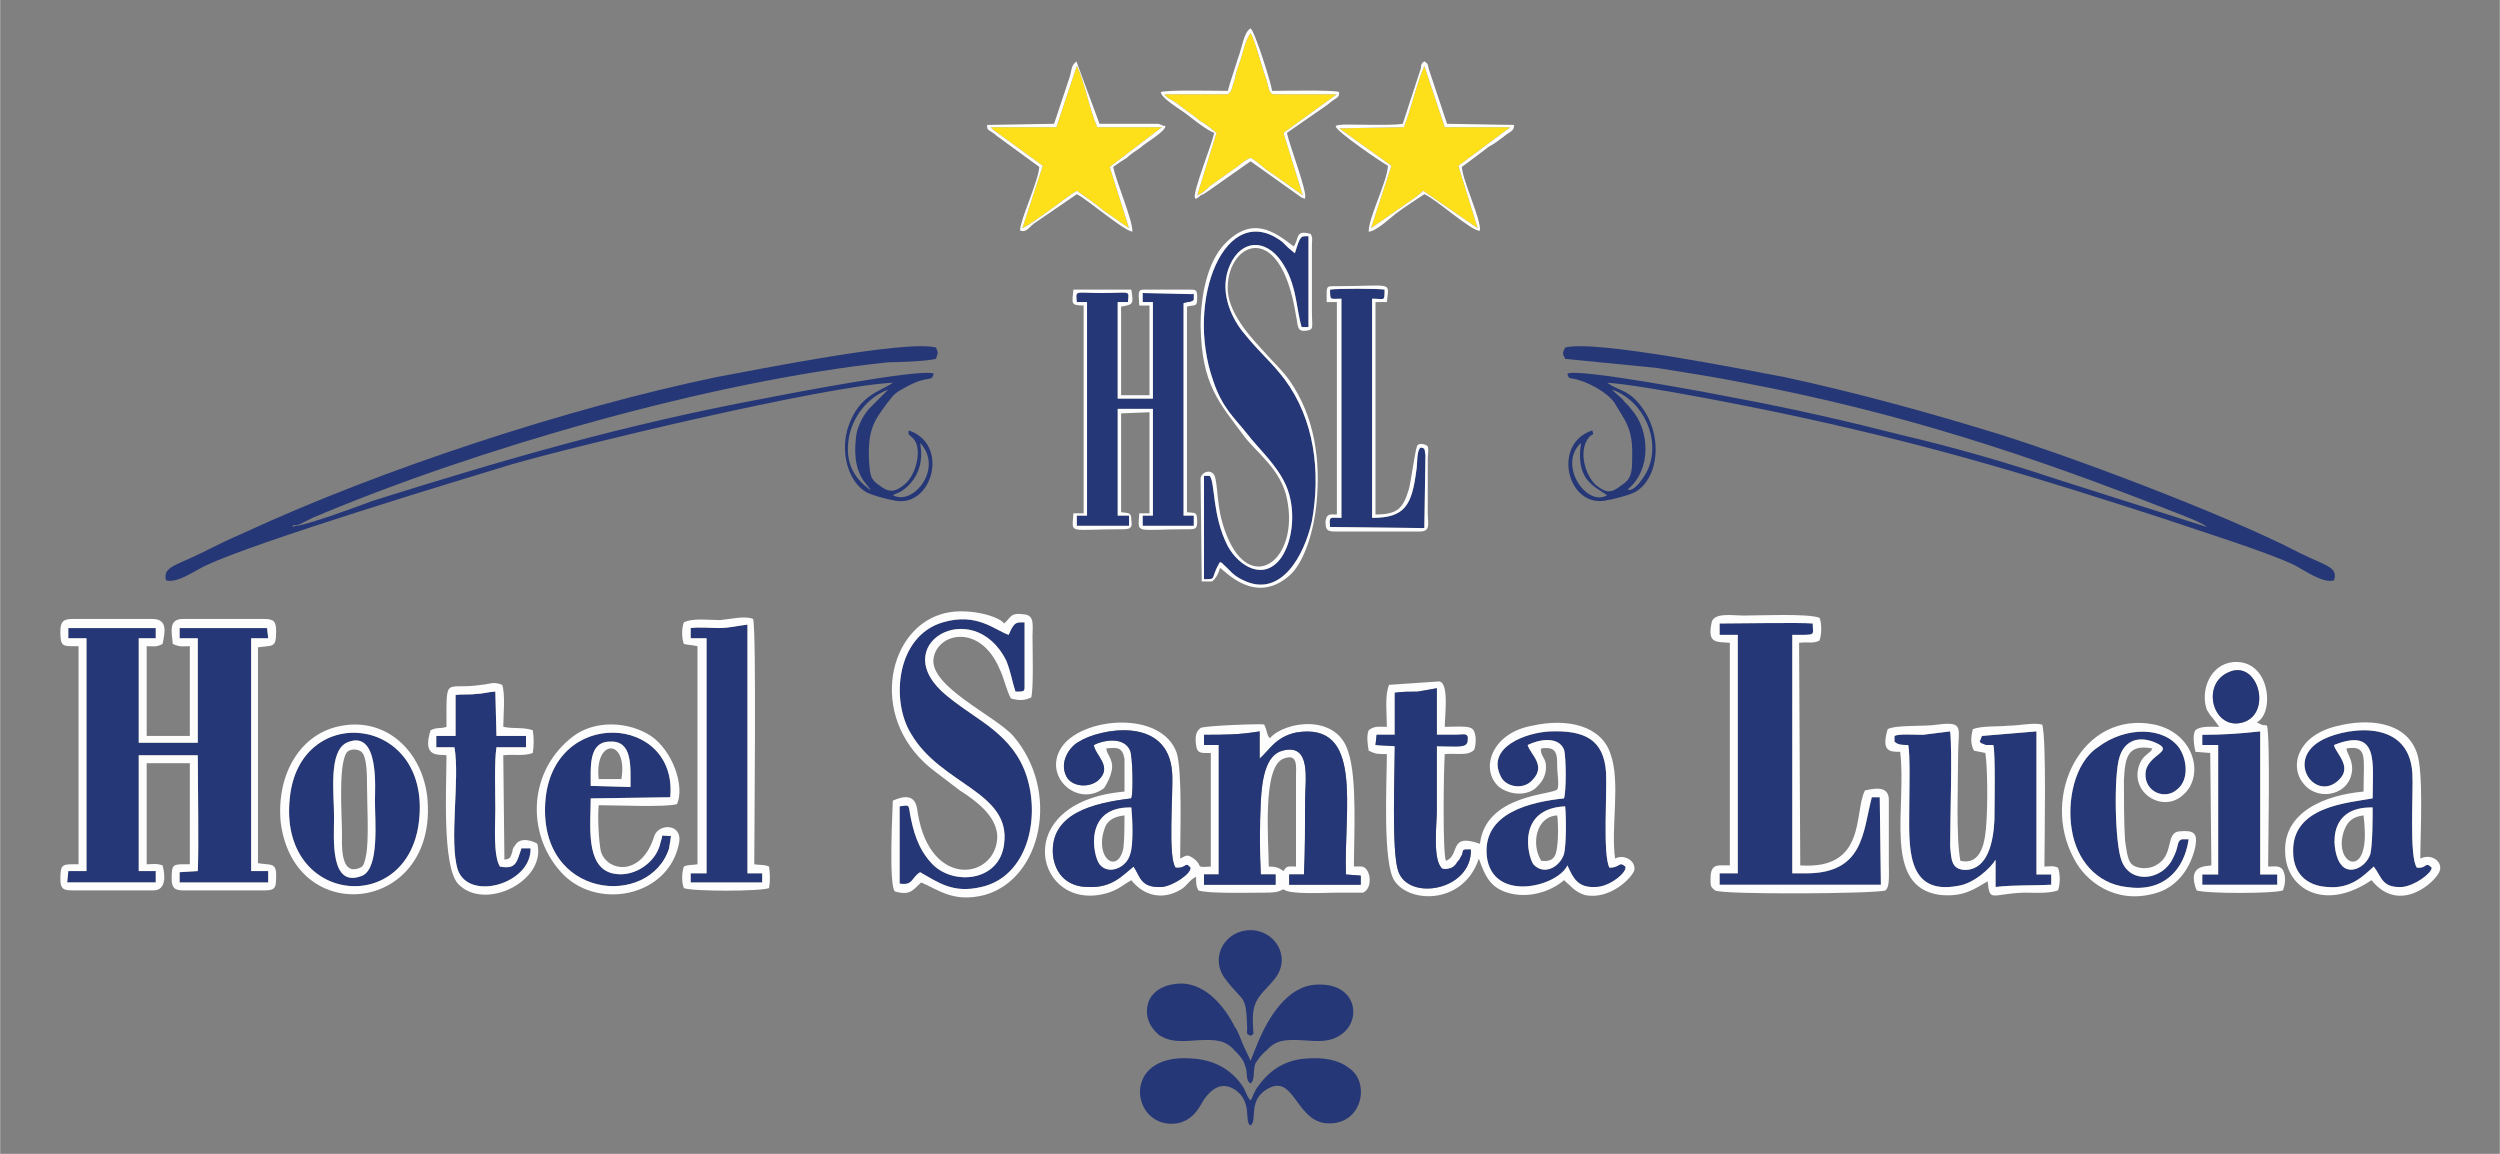 <?xml version="1.0" encoding="UTF-8"?>
<!DOCTYPE svg PUBLIC "-//W3C//DTD SVG 1.1//EN" "http://www.w3.org/Graphics/SVG/1.1/DTD/svg11.dtd">
<!-- Creator: CorelDRAW X8 -->
<svg xmlns="http://www.w3.org/2000/svg" xml:space="preserve" width="22.013mm" height="10.16mm" version="1.1" style="shape-rendering:geometricPrecision; text-rendering:geometricPrecision; image-rendering:optimizeQuality; fill-rule:evenodd; clip-rule:evenodd"
viewBox="0 0 2201 1016"
 xmlns:xlink="http://www.w3.org/1999/xlink">
 <rect x="0" y="0" width="2201" height="1016" fill="#808080" stroke="none"/>
 <defs>
  <style type="text/css">
   <![CDATA[
    .fil0 {fill:#253776}
    .fil2 {fill:#FDE019}
    .fil1 {fill:#FDFDFD}
   ]]>
  </style>
 </defs>
 <g id="Layer_x0020_1">
  <g id="_2425274723824">
   <path class="fil0" d="M60 562l16 0 0 205 -16 0 -1 10 78 0 0 -10 -15 0 0 -102 52 0c0,24 1,82 0,102l-16 1 0 9 78 0 0 -10 -15 0 0 -205 15 0 -1 -9 -77 0 0 9 16 0 0 92 -52 0 0 -92 15 0 0 -9 -77 0 0 9z"/>
   <path class="fil0" d="M258 463c1,-2 5,1 2,0 0,0 -5,2 -2,0zm509 -31c-17,-12 -24,-27 -19,-50 5,-19 18,-33 34,-39l-17 17c-5,6 -9,13 -11,22 -2,14 -2,29 6,41l7 9zm43 -42c21,22 -6,56 -24,46 4,-2 6,-2 11,-6 12,-10 16,-24 13,-40zm-664 121c10,3 26,-9 35,-13 44,-21 223,-75 269,-89 55,-16 275,-69 336,-72 -11,8 -29,10 -39,38 -8,23 0,49 15,58 5,3 20,7 27,8 32,5 47,-50 11,-62 -1,6 2,3 6,10 5,10 0,29 -9,37 -7,6 -13,9 -22,2 -9,-6 -9,-9 -10,-23 -1,-26 4,-34 16,-50 7,-9 7,-9 18,-15 19,-10 21,-3 23,-11 -10,-5 -130,18 -150,22 -123,23 -226,53 -344,90 -13,5 -57,21 -67,22 0,0 0,-1 1,-1 0,0 0,0 1,0l12 -6c144,-61 353,-121 507,-137 10,0 34,-1 42,-3 2,-6 2,-5 0,-10 -27,-7 -160,20 -193,26 -130,27 -295,81 -416,137 -14,6 -26,12 -38,18 -22,11 -34,12 -31,24z"/>
   <path class="fil0" d="M1380 329c1,6 3,3 11,6 10,3 24,11 30,19 10,17 17,23 16,50 0,12 -1,18 -9,23 -9,7 -13,8 -23,0 -9,-8 -16,-30 -6,-42 5,-5 4,0 3,-6 -35,11 -23,66 10,62 7,-1 23,-5 28,-8 21,-12 26,-54 0,-81 -9,-9 -15,-8 -25,-15 32,2 137,23 173,31 119,26 204,52 318,89 29,10 87,28 113,40 10,5 26,17 36,14 4,-12 -8,-13 -30,-24 -65,-34 -211,-89 -279,-109 -56,-17 -115,-33 -175,-46 -33,-6 -166,-33 -193,-26 -2,5 -3,4 0,10l81 8c25,4 51,8 76,13 137,26 250,63 377,113 5,2 27,10 31,14l-132 -42c-45,-15 -90,-28 -137,-39 -47,-12 -95,-23 -143,-32 -20,-4 -141,-27 -151,-22zm53 102c21,-17 20,-52 3,-71 -3,-4 -5,-5 -8,-9l-9 -8c29,10 43,45 32,70 -2,5 -12,21 -18,18zm-18 5c-18,11 -44,-27 -23,-46 -5,32 11,38 23,46z"/>
   <path class="fil0" d="M1514 554l0 5 16 0 0 210 -16 0 0 10 142 0 -1 -77 -7 0c-8,31 -7,67 -58,67l-12 0 0 -210c22,0 18,1 18,-10 -11,-1 -67,0 -82,0l0 5z"/>
   <path class="fil0" d="M1074 495c3,1 1,0 3,2 6,5 8,10 20,15 31,13 51,-22 58,-53 8,-44 2,-90 -24,-125 -13,-17 -20,-21 -37,-42 -11,-14 -21,-37 -11,-59 10,-22 31,-23 45,-3 14,20 13,42 18,58l6 0 0 -80c-7,0 -7,-1 -12,15l-6 -5c-2,-2 -3,-3 -5,-5 -50,-38 -86,51 -61,122 8,24 18,32 30,47 9,12 26,27 34,45 9,20 7,48 -4,64 -15,21 -37,8 -47,-10 -14,-27 -11,-56 -16,-62l-5 0 0 91c12,0 5,0 14,-15z"/>
   <path class="fil0" d="M948 266l9 0 0 188 -9 0 0 9 46 0 0 -9 -10 0 0 -94 31 0 0 94 -9 0 0 9 45 0 0 -9 -9 0 0 -187c2,-1 3,0 3,-1 2,0 4,0 6,-2l0 -5c0,0 -1,-1 -1,0l-44 -1 0 8 9 0 0 85 -31 0 0 -85 9 0c1,-11 3,-8 -23,-8 -24,0 -23,-3 -22,8z"/>
   <path class="fil0" d="M810 768c16,9 29,19 54,13 40,-9 52,-59 40,-97 -6,-19 -17,-31 -29,-41 -12,-10 -25,-17 -41,-30 -56,-45 23,-90 52,-31 4,10 5,18 8,27 9,0 8,0 8,-8l0 -53c-7,0 -9,-1 -14,11 -12,-4 -28,-20 -58,-11 -41,12 -46,69 -28,98 26,45 88,51 82,97 -4,34 -46,37 -64,17 -12,-13 -16,-28 -19,-44 -1,-8 -1,-7 -9,-6l0 68c12,2 10,-5 18,-10z"/>
   <path class="fil1" d="M1117 763c0,-22 -6,-88 13,-95 13,-5 11,7 11,16l0 79c-7,0 -8,-1 -11,4 -4,-3 -7,-4 -13,-4zm-57 -116c18,0 31,0 49,-3l0 24c9,-8 14,-19 32,-23 60,-10 42,67 44,125l13 1 0 8 -63 0 0 -9 13 0c1,-20 1,-44 1,-65 0,-18 6,-51 -20,-44 -15,4 -18,26 -19,45 -1,20 -1,44 0,64l13 0 0 9 -63 0 0 -9 13 0 0 -114 -13 0 0 -9zm-97 9c1,9 17,19 4,31 -8,7 -23,6 -28,-3 -7,-13 3,-27 11,-31 17,-11 79,-24 82,28 1,17 -4,74 3,83 10,1 8,-6 13,0 1,5 -15,16 -25,17 -19,1 -19,-9 -25,-18 -10,8 -19,19 -40,18 -18,0 -29,-11 -31,-28 -3,-37 36,-46 69,-50 2,-6 1,-37 -1,-42 -5,-12 -22,-10 -32,-5zm11 3c10,-1 14,-1 16,9 0,9 0,20 0,29 -104,9 -78,109 -14,89 9,-3 13,-7 20,-11 11,14 28,18 44,8 5,-3 7,-8 13,-11 0,6 0,8 2,12 8,3 44,2 57,2 9,0 12,0 18,-3 5,5 37,3 46,3 5,0 20,0 24,0 7,-3 7,-14 4,-19 -3,-5 -5,-4 -12,-4 0,-26 3,-78 -5,-101 -10,-34 -56,-27 -69,-12 -3,-3 -2,-6 -5,-12 -2,-1 -53,1 -56,3 -4,3 -5,7 -4,15 1,8 5,7 13,7l0 100c-15,1 -6,0 -15,-7 -6,-4 -6,-3 -12,0 0,-22 2,-76 -3,-93 -13,-37 -80,-32 -100,-7 -20,26 12,56 36,38 2,-3 6,-10 7,-17 1,-9 -5,-13 -5,-18z"/>
   <path class="fil0" d="M1060 647l0 9 13 0 0 114 -13 0 0 9 63 0 0 -9 -13 0c-1,-20 -1,-44 0,-64 1,-19 4,-41 19,-45 26,-7 20,26 20,44 0,21 0,45 -1,65l-13 0 0 9 63 0 0 -8 -13 -1c-2,-58 16,-135 -44,-125 -18,4 -23,15 -32,23l0 -24c-18,3 -31,3 -49,3z"/>
   <path class="fil0" d="M1680 656c2,6 1,45 1,55 0,32 -4,78 43,69 14,-2 29,-16 33,-23l0 24c18,-2 31,-1 49,-2l0 -9 -13 0 0 -126 -48 4 -2 5c2,2 0,1 3,2 2,1 2,1 4,1 1,0 4,0 5,0 2,6 1,56 1,66 -1,20 -6,43 -25,44 -13,0 -13,-9 -14,-21 0,-26 2,-83 0,-101 -8,1 -16,2 -24,3 -8,0 -21,-1 -25,1l0 5c3,3 7,3 12,3z"/>
   <path class="fil1" d="M60 553l77 0 0 9 -15 0 0 92 52 0 0 -92 -16 0 0 -9 77 0 1 9 -15 0 0 205 15 0 0 10 -78 0 0 -9 16 -1c1,-20 0,-78 0,-102l-52 0 0 102 15 0 0 10 -78 0 1 -10 16 0 0 -205 -16 0 0 -9zm-7 3c0,14 2,13 16,13l0 192c-14,0 -16,-1 -16,13 0,9 3,10 11,10l71 0c12,0 10,-15 8,-22 -6,-2 -8,-1 -14,-1l0 -89 38 0 0 89c-15,0 -16,-1 -16,13 0,8 3,10 10,10l72 0c10,0 10,-3 10,-14 0,-11 -6,-8 -16,-10l0 -190c13,-2 16,1 16,-14 0,-9 -2,-11 -11,-11l-71 0c-13,0 -10,11 -9,22 7,3 8,2 15,2l0 79 -38 0 0 -79c7,0 8,1 14,-2 2,-10 5,-22 -9,-22l-70 0c-8,0 -11,2 -11,11z"/>
   <path class="fil0" d="M1378 710c1,10 1,34 -1,42 -4,12 -18,19 -27,9 -5,-7 -15,-49 28,-51zm-33 -54c10,-5 27,-8 32,4 2,7 2,37 0,43 -28,3 -72,12 -68,51 5,41 62,27 71,8 5,11 9,20 25,19 12,0 28,-13 26,-18 -6,-5 -4,1 -14,1 -6,-11 -2,-66 -3,-84 -2,-29 -19,-37 -49,-36 -22,1 -56,14 -44,39 4,10 20,13 28,4 13,-13 -2,-23 -4,-31z"/>
   <path class="fil0" d="M2089 711c0,9 0,32 -2,41 -4,12 -19,19 -26,9 -7,-8 -15,-51 28,-50zm-34 -55c40,-16 34,16 34,47 -22,4 -71,7 -70,47 0,19 12,30 30,31 21,2 32,-10 41,-18 7,9 7,19 25,18 11,-1 26,-12 26,-17 -6,-6 -4,1 -13,0 -7,-9 -3,-67 -4,-83 -3,-52 -65,-39 -82,-28 -29,18 -3,53 17,34 13,-12 -3,-24 -4,-31z"/>
   <path class="fil0" d="M996 711c1,9 2,33 -1,41 -3,12 -19,19 -27,9 -6,-8 -14,-51 28,-50zm-33 -55c10,-5 27,-7 32,5 2,5 3,36 1,42 -33,4 -72,13 -69,50 2,17 13,28 31,28 21,1 30,-10 40,-18 6,9 6,19 25,18 10,-1 26,-12 25,-17 -5,-6 -3,1 -13,0 -7,-9 -2,-66 -3,-83 -3,-52 -65,-39 -82,-28 -8,4 -18,18 -11,31 5,9 20,10 28,3 13,-12 -3,-22 -4,-31z"/>
   <path class="fil1" d="M1228 610c6,-1 13,-1 20,-1 6,-1 11,-2 17,-3l0 41c6,0 12,0 18,0 6,0 10,-2 9,5 0,7 -9,5 -27,5 0,19 0,38 0,57 0,12 -4,44 5,51 7,1 11,-2 13,-6 3,-3 2,-3 4,-6 2,-5 -1,-5 8,-5 1,36 -55,46 -64,19 -6,-17 -3,-88 -3,-110l-17 -1 1 -9 16 0 0 -37zm117 46c2,8 17,18 4,31 -8,9 -24,6 -28,-4 -12,-25 22,-38 44,-39 30,-1 47,7 49,36 1,18 -3,73 3,84 10,0 8,-6 14,-1 2,5 -14,18 -26,18 -16,1 -20,-8 -25,-19 -9,19 -66,33 -71,-8 -4,-39 40,-48 68,-51 2,-6 2,-36 0,-43 -5,-12 -22,-9 -32,-4zm-122 -53c-4,9 -2,25 -2,37 -7,0 -11,-1 -16,3 -2,5 -1,12 0,18 6,3 8,3 16,3 0,24 -4,97 7,112 14,20 61,20 74,-20 6,17 11,27 29,31 19,4 37,-4 46,-12 6,5 9,10 18,13 22,5 42,-15 44,-22 1,-9 -10,-14 -17,-10 -4,-27 5,-67 -4,-92 -8,-25 -38,-32 -69,-25 -34,6 -45,35 -32,51 6,8 24,13 35,4 4,-4 8,-8 9,-16 1,-9 -3,-11 -4,-15 -1,-4 0,-3 0,-4 14,-2 14,5 14,17 0,3 2,17 0,19 -3,5 -63,4 -68,48 -28,-10 -17,10 -30,15 -3,-8 -2,-80 -1,-94 10,-1 21,2 26,-4 2,-6 2,-17 -3,-19 -4,-2 -17,-1 -23,-1 0,-10 4,-39 -5,-40 0,0 -43,3 -44,3z"/>
   <path class="fil0" d="M305 654c29,-13 25,40 25,51 0,18 4,59 -11,66 -29,12 -25,-33 -25,-51 0,-22 -5,-58 11,-66zm64 67c9,-92 -106,-103 -114,-18 -10,94 106,105 114,18z"/>
   <path class="fil0" d="M608 562l14 0 0 207 -14 0 0 8 63 0 0 -8 -13 0 0 -219c-9,1 -16,3 -25,3 -8,0 -17,-1 -25,0l0 9z"/>
   <path class="fil1" d="M810 768c-8,5 -6,12 -18,10l0 -68c8,-1 8,-2 9,6 3,16 7,31 19,44 18,20 60,17 64,-17 6,-46 -56,-52 -82,-97 -18,-29 -13,-86 28,-98 30,-9 46,7 58,11 5,-12 7,-11 14,-11l0 53c0,8 1,8 -8,8 -3,-9 -4,-17 -8,-27 -29,-59 -108,-14 -52,31 16,13 29,20 41,30 12,10 23,22 29,41 12,38 0,88 -40,97 -25,6 -38,-4 -54,-13zm-24 -63c0,4 -4,76 2,80 14,4 16,-2 23,-8 16,7 29,18 56,11 50,-14 67,-91 25,-140 -16,-18 -75,-44 -70,-69 4,-22 41,-30 58,10 4,8 6,19 10,26 7,2 12,2 18,-1 2,-10 1,-41 1,-54 0,-9 2,-18 -7,-19 -13,-2 -12,3 -18,8 -5,-7 -35,-15 -56,-8 -48,15 -64,95 -4,139l21 16c14,9 32,22 33,40 0,38 -59,48 -70,-20 -1,-7 -2,-20 -22,-11z"/>
   <path class="fil2" d="M1081 83l-56 0c3,4 7,5 11,8 4,3 8,6 12,9 5,3 7,6 11,8 5,3 8,6 12,9l-17 55c5,-2 8,-5 11,-8l24 -17c4,-3 7,-6 12,-8 4,2 7,5 11,8 3,3 7,5 11,8l24 17 -17 -55 47 -34 -56 0c-4,-1 -4,-6 -6,-13 -4,-10 -10,-35 -14,-41 -5,7 -7,19 -10,27 -2,5 -3,9 -4,14 -3,8 -2,10 -6,13z"/>
   <path class="fil2" d="M930 112l-58 0c1,1 1,1 2,2l44 32 -18 55c11,-5 42,-30 48,-33 7,5 16,11 23,17l23 16 -17 -54 46 -35 -57 0c-7,-16 -11,-40 -18,-54l-18 54z"/>
   <path class="fil2" d="M1225 146l-18 55 36 -25c3,-2 8,-6 10,-8l48 33 -17 -55 43 -32c2,-1 2,-1 2,-2l-57 0 -18 -54c-7,16 -11,36 -18,54l-57 1 46 33z"/>
   <path class="fil0" d="M1181 263l0 193c-10,0 -11,-2 -10,8l83 1 1 -64c-1,-6 0,-6 -4,-7 -4,2 -3,15 -4,20 -4,31 -10,42 -39,42l0 -193c11,0 11,3 11,-8 -5,-1 -43,-1 -48,0 0,10 0,8 10,8z"/>
   <path class="fil0" d="M1228 610l0 37 -16 0 -1 9 17 1c0,22 -3,93 3,110 9,27 65,17 64,-19 -9,0 -6,0 -8,5 -2,3 -1,3 -4,6 -2,4 -6,7 -13,6 -9,-7 -5,-39 -5,-51 0,-19 0,-38 0,-57 18,0 27,2 27,-5 1,-7 -3,-5 -9,-5 -6,0 -12,0 -18,0l0 -41c-6,1 -11,2 -17,3 -7,0 -14,0 -20,1z"/>
   <path class="fil0" d="M520 692c0,-17 -2,-39 17,-39 20,-1 18,22 18,40l-35 -1zm68 44c-7,0 -4,-2 -6,4 -1,3 -1,5 -3,9 -6,13 -23,24 -40,20 -24,-6 -19,-43 -19,-66l70 -1c7,-73 -104,-80 -110,4 -6,86 92,94 109,41 0,-1 1,-6 1,-6 1,-8 1,-4 -2,-5z"/>
   <path class="fil0" d="M1101 969c-4,-4 -4,-9 -8,-14 -10,-14 -25,-22 -44,-23 -64,-5 -53,64 -12,57 13,-3 18,-12 23,-21 6,-8 15,-17 28,-8 15,11 7,28 13,31 6,-4 -2,-21 13,-31 25,-17 26,26 53,29 33,3 40,-37 20,-49 -9,-7 -22,-9 -36,-8 -19,1 -33,10 -43,24 -4,5 -5,10 -7,13z"/>
   <path class="fil1" d="M1514 549c15,0 71,-1 82,0 0,11 4,10 -18,10l0 210 12 0c51,0 50,-36 58,-67l7 0 1 77 -142 0 0 -10 16 0 0 -210 -16 0 0 -5 0 -5zm9 17l0 196c-11,0 -17,-2 -17,12 0,6 0,7 4,10 5,4 144,3 150,0 4,-3 3,-14 3,-24l0 -57c-1,-11 -12,-9 -21,-7 -10,19 2,70 -57,66l-1 -196c9,-1 12,1 18,-2 2,-6 2,-15 0,-20 -10,-4 -53,-2 -67,-2 -9,0 -26,-3 -28,6 -4,19 4,17 16,18z"/>
   <path class="fil0" d="M401 612l0 36 -17 0 0 10 16 0c5,28 -5,83 3,108 10,28 65,12 64,-19l-8 0c-4,11 -4,19 -19,16 -6,-10 -4,-36 -4,-51 0,-13 -1,-42 1,-54l26 0 0 -10 -26 0 -1 -39c-5,0 -11,2 -17,2 -6,1 -12,0 -18,1z"/>
   <path class="fil0" d="M1041 866c-14,0 -24,5 -29,14 -6,14 1,25 8,31 10,7 21,6 34,5 17,-1 25,0 33,9 3,3 8,8 9,13 3,6 0,13 5,16 4,-3 2,-10 4,-17 2,-4 7,-10 10,-12 8,-9 16,-10 32,-9 14,1 25,2 35,-6 17,-13 12,-45 -23,-43 -26,1 -43,30 -52,52l-6 15 -7 -15c-2,-5 -4,-11 -7,-15 -9,-18 -25,-37 -46,-38z"/>
   <path class="fil0" d="M1921 739c-5,2 -2,6 -8,17 -9,19 -37,23 -45,2 -6,-15 -7,-75 -2,-91 4,-14 16,-20 32,-13 18,8 -8,10 -9,27 -1,16 17,24 28,14 10,-8 9,-25 2,-36 -13,-19 -47,-20 -72,-1 -21,14 -27,48 -23,72 4,27 22,48 48,51 32,5 51,-14 55,-42l-6 0z"/>
   <path class="fil1" d="M1668 653l0 -5c4,-2 17,-1 25,-1 8,-1 16,-2 24,-3 2,18 0,75 0,101 1,12 1,21 14,21 19,-1 24,-24 25,-44 0,-10 1,-60 -1,-66 -1,0 -4,0 -5,0 -2,0 -2,0 -4,-1 -3,-1 -1,0 -3,-2l2 -5 48 -4 0 126 13 0 0 9c-18,1 -31,0 -49,2l0 -24c-4,7 -19,21 -33,23 -47,9 -43,-37 -43,-69 0,-10 1,-49 -1,-55 -5,0 -9,0 -12,-3zm-6 -11c-6,20 2,20 11,20 6,49 -16,119 35,126 21,2 30,-5 42,-12 2,19 3,11 32,10 8,0 22,1 30,-2 2,-6 2,-14 0,-20 -5,-2 -6,-1 -12,-1 0,-21 2,-114 -2,-125 -8,-2 -20,1 -30,1 -10,1 -23,0 -31,3 -2,7 -2,14 1,19l10 2c2,14 2,44 1,60 -1,18 -4,39 -23,35 -4,-21 -2,-69 -2,-93 0,-24 6,-30 -18,-27 -12,2 -36,0 -44,4z"/>
   <path class="fil0" d="M1939 656l14 0 0 114 -14 0 0 9 66 0 0 -9 -15 0 0 -126c-18,2 -33,3 -51,3l0 9z"/>
   <path class="fil1" d="M1921 739l6 0c-4,28 -23,47 -55,42 -26,-3 -44,-24 -48,-51 -4,-24 2,-58 23,-72 25,-19 59,-18 72,1 7,11 8,28 -2,36 -11,10 -29,2 -28,-14 1,-17 27,-19 9,-27 -16,-7 -28,-1 -32,13 -5,16 -4,76 2,91 8,21 36,17 45,-2 6,-11 3,-15 8,-17zm-26 -80l-1 2c-4,4 -8,5 -11,14 -7,24 22,41 39,25 19,-16 11,-54 -25,-62 -64,-13 -101,63 -71,118 10,20 36,40 70,31 21,-5 33,-23 37,-42 2,-12 -2,-14 -14,-13 -13,1 -4,21 -21,30 -7,4 -18,3 -22,-2 -3,-4 -4,-13 -5,-20 -1,-15 -1,-37 -1,-53 1,-20 3,-32 25,-28z"/>
   <path class="fil1" d="M2055 656c1,7 17,19 4,31 -20,19 -46,-16 -17,-34 17,-11 79,-24 82,28 1,16 -3,74 4,83 9,1 7,-6 13,0 0,5 -15,16 -26,17 -18,1 -18,-9 -25,-18 -9,8 -20,20 -41,18 -18,-1 -30,-12 -30,-31 -1,-40 48,-43 70,-47 0,-31 6,-63 -34,-47zm11 3c19,-3 15,8 15,38 -34,3 -71,18 -69,54 1,32 35,52 76,24 25,31 57,1 60,-8 3,-8 -7,-16 -17,-11 0,-22 3,-76 -3,-93 -10,-29 -45,-30 -69,-24 -37,8 -44,37 -30,52 13,15 41,9 42,-14 0,-9 -5,-14 -5,-18z"/>
   <path class="fil1" d="M608 553c8,-1 17,0 25,0 9,0 16,-2 25,-3l0 219 13 0 0 8 -63 0 0 -8 14 0 0 -207 -14 0 0 -9zm-6 -5c-2,5 -2,14 0,19 4,1 8,1 12,2l0 192c-6,1 -7,0 -12,2 -2,6 -2,14 0,19 7,3 67,3 75,0 1,-5 1,-13 0,-19 -5,-2 -7,-1 -13,-2 0,-28 2,-205 -1,-216 -7,-3 -19,0 -29,1 -10,0 -24,-2 -32,2z"/>
   <path class="fil1" d="M1939 647c18,0 33,-1 51,-3l0 126 15 0 0 9 -66 0 0 -9 14 0 0 -114 -14 0 0 -9zm23 -55c26,-12 39,36 13,44 -26,8 -38,-33 -13,-44zm-8 48c-6,0 -17,-1 -21,3 -3,4 -1,15 0,19l13 1 1 99c-4,1 -22,-1 -13,22 8,3 68,3 76,0 2,-5 3,-12 0,-18 -3,-4 -6,-3 -13,-3 0,-19 2,-113 -1,-124 -2,-1 -3,0 -5,-1l-4 -2c16,-8 12,-56 -21,-53 -20,2 -29,25 -23,42 2,3 3,5 5,7l6 8z"/>
   <path class="fil1" d="M588 736c3,1 3,-3 2,5 0,0 -1,5 -1,6 -17,53 -115,45 -109,-41 6,-84 117,-77 110,-4l-70 1c0,23 -5,60 19,66 17,4 34,-7 40,-20 2,-4 2,-6 3,-9 2,-6 -1,-4 6,-4zm-61 -27c14,0 60,2 69,-1 7,-16 -4,-47 -23,-60 -20,-13 -49,-14 -68,0 -40,30 -42,85 -12,119 31,36 97,23 105,-26 2,-16 -18,-16 -22,-5 -11,36 -41,32 -47,14 -2,-9 -3,-31 -2,-41z"/>
   <path class="fil1" d="M401 612c6,-1 12,0 18,-1 6,0 12,-2 17,-2l1 39 26 0 0 10 -26 0c-2,12 -1,41 -1,54 0,15 -2,41 4,51 15,3 15,-5 19,-16l8 0c1,31 -54,47 -64,19 -8,-25 2,-80 -3,-108l-16 0 0 -10 17 0 0 -36zm-8 28c-6,2 -8,0 -14,3 -8,25 8,21 14,22 0,27 -4,97 10,113 23,25 78,-2 70,-35 -1,-1 -15,-8 -20,2 -1,1 -2,3 -2,5 -2,6 -2,6 -7,7l-1 -92c10,-1 18,1 26,-2 1,-6 1,-14 0,-20 -9,-3 -16,-1 -26,-3 0,-9 2,-29 -1,-37 -8,-3 -9,-1 -18,0 -33,5 -31,-10 -31,37z"/>
   <path class="fil1" d="M1074 495c-9,15 -2,15 -14,15l0 -91 5 0c5,6 2,35 16,62 10,18 32,31 47,10 11,-16 13,-44 4,-64 -8,-18 -25,-33 -34,-45 -12,-15 -22,-23 -30,-47 -25,-71 11,-160 61,-122 2,2 3,3 5,5l6 5c5,-16 5,-15 12,-15l0 80 -6 0c-5,-16 -4,-38 -18,-58 -14,-20 -35,-19 -45,3 -10,22 0,45 11,59 17,21 24,25 37,42 26,35 32,81 24,125 -7,31 -27,66 -58,53 -12,-5 -14,-10 -20,-15 -2,-2 0,-1 -3,-2zm-16 17l9 0c3,-2 6,-7 7,-12 5,3 31,33 61,7 14,-12 22,-42 24,-63 4,-40 -2,-77 -23,-108 -7,-10 -14,-16 -21,-24 -10,-11 -32,-33 -34,-55 -3,-42 46,-68 60,21 2,8 0,15 10,13 6,-1 4,-3 4,-18l0 -56c0,-6 1,-7 -1,-11 -14,-4 -10,4 -15,11 -18,-14 -37,-27 -61,-2 -15,16 -21,45 -21,72 1,52 16,67 39,98 11,14 32,29 37,54 11,52 -29,84 -51,37 -11,-24 -9,-41 -12,-55 -2,-9 -12,-6 -13,0l1 91z"/>
   <path class="fil1" d="M948 266c-1,-11 -2,-8 22,-8 26,0 24,-3 23,8l-9 0 0 85 31 0 0 -85 -9 0 0 -8 44 1c0,-1 1,0 1,0l0 5c-2,2 -4,2 -6,2 0,1 -1,0 -3,1l0 187 9 0 0 9 -45 0 0 -9 9 0 0 -94 -31 0 0 94 10 0 0 9 -46 0 0 -9 9 0 0 -188 -9 0zm-3 -11c-1,12 -3,14 9,14l0 183 -9 0c-1,19 -6,14 44,14 7,0 8,-2 7,-8 0,-7 -2,-6 -9,-7l0 -87 25 -1 0 89 -9 0c-1,19 -5,14 44,14 6,0 7,-1 7,-7 0,-9 -2,-7 -9,-8l0 -181c7,-2 9,1 9,-8 0,-7 -1,-7 -7,-7l-38 0c-7,0 -7,0 -6,14l9 0 0 79 -25 0 0 -78c11,-2 11,-2 9,-15l-51 0z"/>
   <path class="fil1" d="M369 721c-8,87 -124,76 -114,-18 8,-85 123,-74 114,18zm-68 -82c-36,6 -58,42 -54,85 12,95 140,80 129,-23 -5,-40 -36,-69 -75,-62z"/>
   <path class="fil0" d="M1101 912c4,-2 2,0 2,-15 0,-19 10,-23 20,-36 14,-19 -1,-42 -22,-42 -22,0 -36,23 -23,42 17,23 19,13 20,44 0,6 -1,5 3,7z"/>
   <path class="fil1" d="M1254 465l-83 -1c-1,-10 0,-8 10,-8l0 -193c-10,0 -10,2 -10,-8 5,-1 43,-1 48,0 0,11 0,8 -11,8l0 193c29,0 35,-11 39,-42 1,-5 0,-18 4,-20 4,1 3,1 4,7l-1 64zm-86 -207l0 8 9 0 0 187c-6,0 -9,-1 -10,6 0,7 1,9 8,9l75 0c10,0 7,-7 7,-17l0 -47c0,-3 1,-8 0,-11 -2,-2 -7,-3 -9,-1 -2,2 -6,35 -8,40 -5,16 -10,21 -29,21l0 -187 10 0c2,-19 6,-14 -46,-14 -6,0 -7,0 -7,6z"/>
   <path class="fil1" d="M322 754c-1,5 -2,9 -5,10 -18,8 -16,-21 -16,-30 0,-15 -4,-68 6,-73 4,-2 10,-1 12,2 4,5 4,21 4,28 0,16 2,50 -1,63zm-17 -100c-16,8 -11,44 -11,66 0,18 -4,63 25,51 15,-7 11,-48 11,-66 0,-11 4,-64 -25,-51z"/>
   <path class="fil0" d="M1962 592c-25,11 -13,52 13,44 26,-8 13,-56 -13,-44z"/>
   <path class="fil1" d="M1081 83c4,-3 3,-5 6,-13 1,-5 2,-9 4,-14 3,-8 5,-20 10,-27 4,6 10,31 14,41 2,7 2,12 6,13l56 0 -47 34 17 55 -24 -17c-4,-3 -8,-5 -11,-8 -4,-3 -7,-6 -11,-8 -5,2 -8,5 -12,8l-24 17c-3,3 -6,6 -11,8l17 -55c-4,-3 -7,-6 -12,-9 -4,-2 -6,-5 -11,-8 -4,-3 -8,-6 -12,-9 -4,-3 -8,-4 -11,-8l56 0zm0 -3c-11,0 -52,-1 -59,1 0,5 15,14 22,19 5,4 19,15 25,17 -2,10 -19,52 -17,57 0,0 0,3 5,-2 3,-1 4,-2 7,-4l37 -26 45 32c6,2 2,1 3,0 2,-5 -14,-47 -16,-57l36 -25c8,-7 10,-5 10,-11 -6,-2 -48,-1 -59,-1 -1,-7 -15,-52 -19,-55 -6,3 -8,19 -11,26 -3,10 -7,21 -9,29z"/>
   <path class="fil1" d="M1179 113l57 -1c7,-18 11,-38 18,-54l18 54 57 0c0,1 0,1 -2,2l-43 32 17 55 -48 -33c-2,2 -7,6 -10,8l-36 25 18 -55 -46 -33zm56 -4c-11,2 -51,0 -56,1 -3,1 -2,0 -3,1 -1,4 42,33 46,35 -1,15 -17,45 -17,58 6,0 19,-12 24,-16 8,-6 16,-11 25,-17 10,4 43,34 49,32 1,-10 -15,-43 -16,-56 8,-6 15,-11 24,-18 4,-2 8,-5 12,-8 7,-6 10,-5 10,-11l-59 -1 -16 -48c-1,-5 -1,-5 -4,-7 -2,2 -1,0 -2,2 -1,1 -1,3 -1,4l-16 49z"/>
   <path class="fil1" d="M948 58c7,14 11,38 18,54l57 0 -46 35 17 54 -23 -16c-7,-6 -16,-12 -23,-17 -6,3 -37,28 -48,33l18 -55 -44 -32c-1,-1 -1,-1 -2,-2l58 0 18 -54zm-20 51l-59 1c0,6 1,3 9,10l37 27c-1,13 -17,47 -17,56 6,2 8,-3 12,-6l38 -26c10,5 41,32 49,33 0,-11 -14,-43 -17,-57 4,-3 7,-5 12,-8 4,-4 8,-6 12,-9 4,-4 22,-14 22,-19 -1,0 -1,-1 -1,0l-5 -2c-1,0 -5,0 -7,0l-45 0 -20 -54c0,0 0,-1 0,-1 -4,3 -4,4 -6,13l-14 42z"/>
   <path class="fil1" d="M1357 758c-9,-14 -5,-39 14,-40 1,7 1,20 0,27 -1,10 -4,14 -14,13zm21 -48c-43,2 -33,44 -28,51 9,10 23,3 27,-9 2,-8 2,-32 1,-42z"/>
   <path class="fil1" d="M990 718c0,8 0,21 -1,29 -5,23 -25,9 -17,-16 2,-8 8,-12 18,-13zm6 -7c-42,-1 -34,42 -28,50 8,10 24,3 27,-9 3,-8 2,-32 1,-41z"/>
   <path class="fil1" d="M2081 718c1,8 2,21 0,29 -5,23 -26,9 -17,-16 3,-8 8,-12 17,-13zm8 -7c-43,-1 -35,42 -28,50 7,10 22,3 26,-9 2,-9 2,-32 2,-41z"/>
   <path class="fil1" d="M527 686c-4,-36 26,-36 20,0l-20 0zm-7 6l35 1c0,-18 2,-41 -18,-40 -19,0 -17,22 -17,39z"/>
  </g>
 </g>
</svg>

